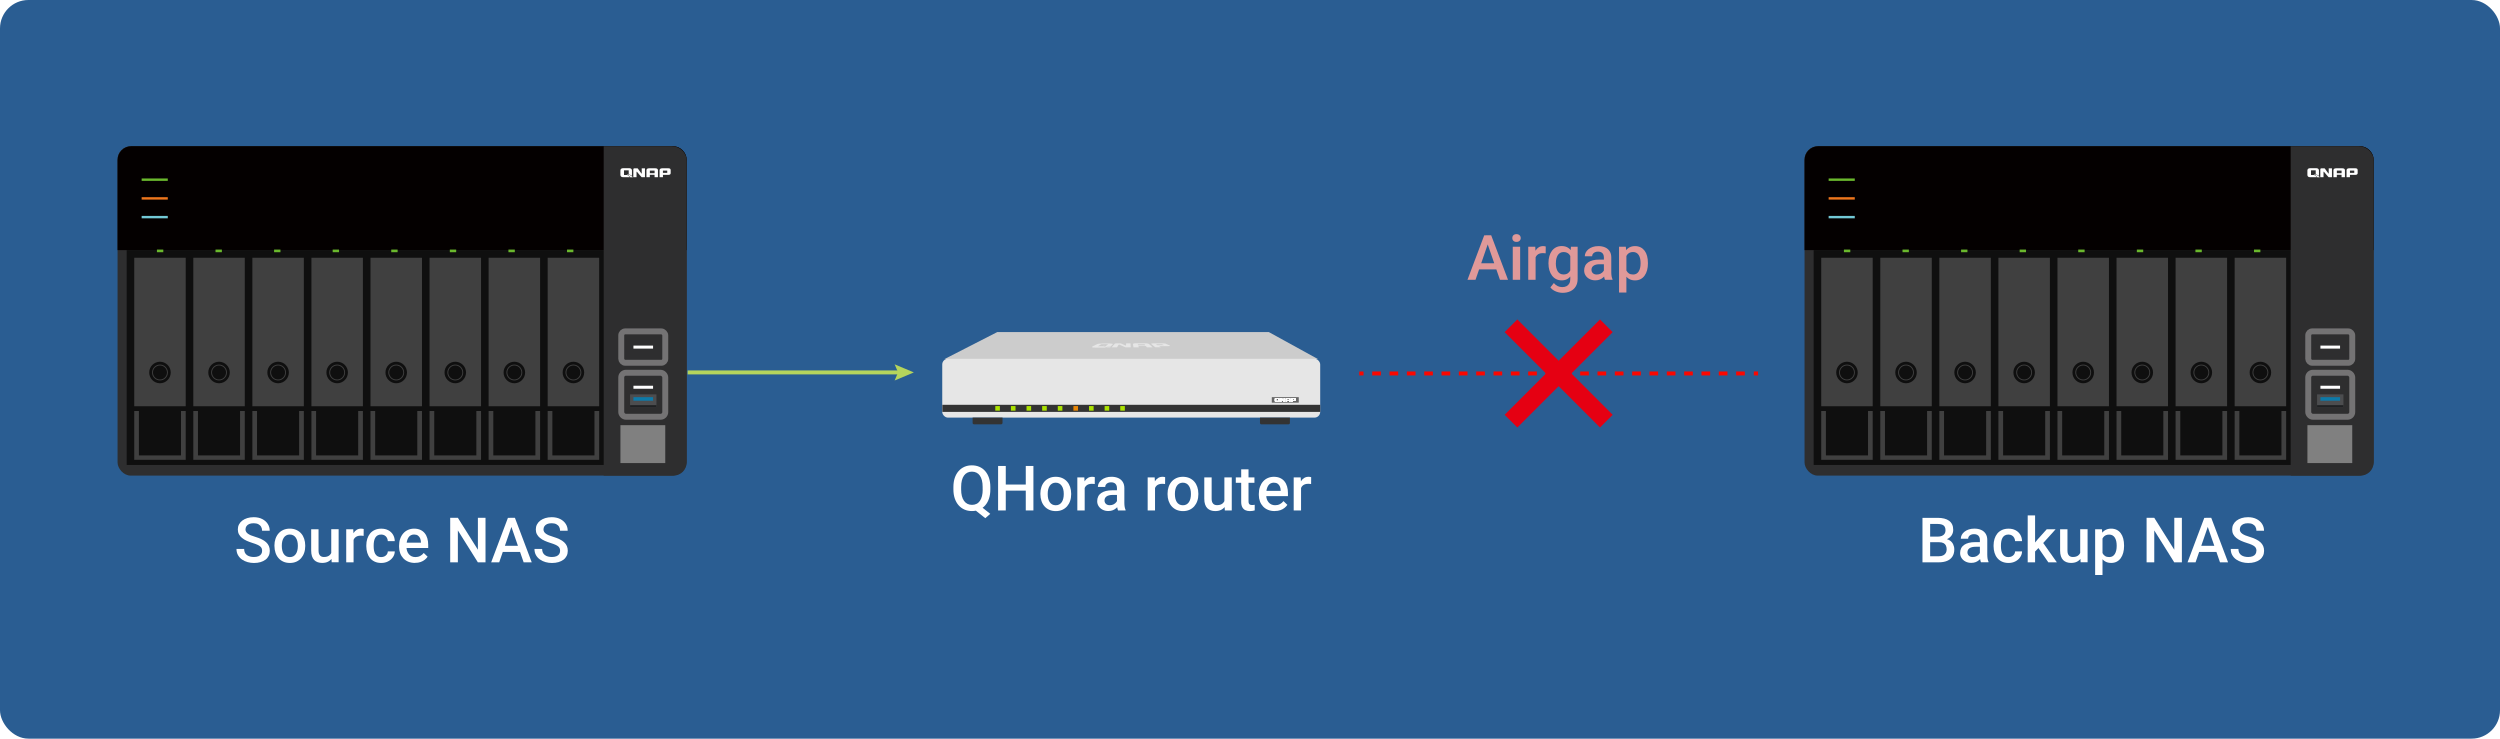 <?xml version="1.0" encoding="UTF-8"?>
<svg id="_圖層_2" data-name="圖層 2" xmlns="http://www.w3.org/2000/svg" viewBox="0 0 880 260">
  <defs>
    <style>
      .cls-1 {
        stroke: #747374;
        stroke-width: 2.09px;
      }

      .cls-1, .cls-2, .cls-3, .cls-4, .cls-5, .cls-6 {
        fill: none;
        stroke-miterlimit: 10;
      }

      .cls-2 {
        stroke-dasharray: 3.05 3.05;
      }

      .cls-2, .cls-3 {
        stroke: #fb0700;
      }

      .cls-2, .cls-3, .cls-4 {
        stroke-width: 1.4px;
      }

      .cls-7 {
        fill: #0d7aa9;
      }

      .cls-8, .cls-9 {
        fill: #fff;
      }

      .cls-9 {
        fill-rule: evenodd;
      }

      .cls-10 {
        fill: #4c4d4f;
      }

      .cls-11 {
        fill: #b5d45c;
      }

      .cls-12 {
        fill: #1f2123;
      }

      .cls-13 {
        fill: #404040;
      }

      .cls-14 {
        fill: #6ab82d;
      }

      .cls-15 {
        fill: #666;
      }

      .cls-16 {
        fill: #2e2e2f;
      }

      .cls-4 {
        stroke: #b5d45c;
      }

      .cls-17 {
        fill: #333;
      }

      .cls-18 {
        fill: #0f0f0f;
      }

      .cls-19 {
        fill: #abe200;
      }

      .cls-5 {
        stroke: #0f0f0f;
      }

      .cls-20 {
        fill: #2a5d92;
      }

      .cls-21 {
        fill: #e88606;
      }

      .cls-22 {
        fill: #ccc;
      }

      .cls-23 {
        fill: gray;
      }

      .cls-24 {
        fill: #040000;
      }

      .cls-25 {
        fill: #e50012;
      }

      .cls-6 {
        stroke: #333;
        stroke-width: 2.5px;
      }

      .cls-26 {
        fill: #e09999;
      }

      .cls-27 {
        fill: #ee761c;
      }

      .cls-28 {
        fill: #72c8d5;
      }

      .cls-29 {
        fill: #e6e6e6;
      }
    </style>
  </defs>
  <rect class="cls-20" width="880" height="260" rx="10" ry="10"/>
  <g>
    <g>
      <g>
        <rect class="cls-16" x="41.38" y="51.46" width="200.33" height="115.96" rx="4.64" ry="4.64"/>
        <path class="cls-24" d="M241.71,88.04H41.38v-31.7c0-2.69,2.19-4.88,4.88-4.88h190.57c2.69,0,4.88,2.19,4.88,4.88v31.7h0Z"/>
        <path class="cls-16" d="M212.5,51.46h23.9c2.93,0,5.31,2.29,5.31,5.11v105.74c0,2.82-2.38,5.11-5.31,5.11h-23.9V51.46Z"/>
        <path class="cls-8" d="M225.87,61.06s-.03.03-.06.03c0,0-.02,0-.04-.02-.2-.31-.98-1.38-1.23-1.72h0s0,0-.01-.01h0c-.06-.06-.15-.09-.26-.09h-.96c-.12,0-.21.04-.28.1-.06.07-.1.16-.1.28h0v2.75h1.13s0-1.45,0-1.88c0-.03.03-.07.11-.06,0,0,.03,0,.05.03.22.35,1.64,1.91,1.64,1.91h1.17v-3.13h-1.14v1.82h0ZM220.6,61.29c.38.24,1.05.72,1.27,1.13h.86c-.14-.25-.64-.87-2.12-1.13ZM235.9,59.4c-.12-.09-.31-.15-.56-.16h0-2.27c-.28,0-.51.06-.66.18-.16.12-.23.28-.24.48h0v.02h0v2.45h1.19v-.82h1.93c.52,0,.79-.21.79-.63v-1c0-.24-.06-.41-.19-.52h0ZM234.87,60.86h-1.52v-.81h1.52v.81ZM231.38,59.42c-.16-.12-.38-.18-.66-.18h-2.27c-.28,0-.51.06-.66.18-.16.12-.24.29-.24.5v2.45h1.19v-.84h1.67v.84h1.19v-2.45c0-.21-.08-.38-.23-.5h0ZM230.42,60.96h-1.67v-.91h1.67v.91ZM220.86,61.6h-1.21v-1.65h1.66v1.38c.5.16.84.36,1.08.55.04-.1.06-.2.06-.33v-1.52c0-.52-.31-.8-.92-.83h-2.12c-.69,0-1.03.28-1.03.83v1.52c0,.55.34.83,1.03.83h2.01c.1,0,.19,0,.27-.02-.18-.26-.53-.54-.84-.75h0Z"/>
        <g>
          <rect class="cls-1" x="218.68" y="116.65" width="15.49" height="11.05" rx="1.39" ry="1.39"/>
          <rect class="cls-8" x="222.97" y="121.65" width="6.91" height="1.06"/>
          <g>
            <rect class="cls-1" x="218.68" y="131.21" width="15.49" height="15.49" rx="1.64" ry="1.64"/>
            <g>
              <rect class="cls-10" x="221.79" y="138.82" width="9.28" height="4.48"/>
              <rect class="cls-12" x="221.79" y="142.61" width="9.28" height=".7"/>
              <rect class="cls-7" x="222.97" y="139.81" width="6.91" height="1.24"/>
            </g>
            <rect class="cls-8" x="222.97" y="135.78" width="6.91" height="1.06"/>
          </g>
        </g>
        <rect class="cls-18" x="44.59" y="88.04" width="167.91" height="75.63"/>
        <rect class="cls-23" x="218.39" y="149.66" width="15.78" height="13.34"/>
        <g>
          <rect class="cls-13" x="88.83" y="90.73" width="18.12" height="52.27"/>
          <rect class="cls-13" x="88.83" y="144.67" width="18.12" height="17.19"/>
          <circle class="cls-18" cx="97.89" cy="131.12" r="2.47"/>
          <circle class="cls-5" cx="97.89" cy="131.12" r="3.29"/>
          <rect class="cls-18" x="90.47" y="144.67" width="14.82" height="15.63"/>
        </g>
        <g>
          <rect class="cls-13" x="109.62" y="90.73" width="18.12" height="52.27"/>
          <rect class="cls-13" x="109.62" y="144.67" width="18.12" height="17.19"/>
          <circle class="cls-18" cx="118.68" cy="131.12" r="2.47"/>
          <circle class="cls-5" cx="118.68" cy="131.12" r="3.29"/>
          <rect class="cls-18" x="111.26" y="144.67" width="14.82" height="15.63"/>
        </g>
        <g>
          <rect class="cls-13" x="47.25" y="90.73" width="18.12" height="52.27"/>
          <rect class="cls-13" x="47.25" y="144.67" width="18.12" height="17.19"/>
          <circle class="cls-18" cx="56.31" cy="131.12" r="2.47"/>
          <circle class="cls-5" cx="56.31" cy="131.12" r="3.29"/>
          <rect class="cls-18" x="48.89" y="144.67" width="14.82" height="15.63"/>
        </g>
        <g>
          <rect class="cls-13" x="68.04" y="90.73" width="18.12" height="52.27"/>
          <rect class="cls-13" x="68.04" y="144.67" width="18.12" height="17.19"/>
          <circle class="cls-18" cx="77.1" cy="131.12" r="2.47"/>
          <circle class="cls-5" cx="77.1" cy="131.12" r="3.29"/>
          <rect class="cls-18" x="69.68" y="144.67" width="14.82" height="15.63"/>
        </g>
        <g>
          <rect class="cls-13" x="130.41" y="90.73" width="18.12" height="52.27"/>
          <rect class="cls-13" x="130.41" y="144.67" width="18.12" height="17.19"/>
          <circle class="cls-18" cx="139.47" cy="131.12" r="2.47"/>
          <circle class="cls-5" cx="139.47" cy="131.12" r="3.29"/>
          <rect class="cls-18" x="132.06" y="144.67" width="14.82" height="15.63"/>
        </g>
        <g>
          <rect class="cls-13" x="151.2" y="90.73" width="18.12" height="52.27"/>
          <rect class="cls-13" x="151.2" y="144.67" width="18.12" height="17.19"/>
          <circle class="cls-18" cx="160.26" cy="131.12" r="2.47"/>
          <circle class="cls-5" cx="160.26" cy="131.12" r="3.29"/>
          <rect class="cls-18" x="152.85" y="144.67" width="14.82" height="15.63"/>
        </g>
        <g>
          <rect class="cls-13" x="171.99" y="90.73" width="18.12" height="52.27"/>
          <rect class="cls-13" x="171.99" y="144.67" width="18.12" height="17.19"/>
          <circle class="cls-18" cx="181.05" cy="131.12" r="2.47"/>
          <circle class="cls-5" cx="181.05" cy="131.12" r="3.29"/>
          <rect class="cls-18" x="173.64" y="144.67" width="14.82" height="15.63"/>
        </g>
        <g>
          <rect class="cls-13" x="192.78" y="90.73" width="18.12" height="52.27"/>
          <rect class="cls-13" x="192.78" y="144.67" width="18.12" height="17.19"/>
          <circle class="cls-18" cx="201.84" cy="131.12" r="2.47"/>
          <circle class="cls-5" cx="201.84" cy="131.12" r="3.29"/>
          <rect class="cls-18" x="194.43" y="144.67" width="14.82" height="15.63"/>
        </g>
      </g>
      <g>
        <rect class="cls-14" x="96.48" y="87.85" width="2.24" height=".93"/>
        <rect class="cls-14" x="75.86" y="87.85" width="2.24" height=".93"/>
        <rect class="cls-14" x="55.24" y="87.85" width="2.24" height=".93"/>
        <rect class="cls-14" x="117.1" y="87.85" width="2.24" height=".93"/>
        <rect class="cls-14" x="137.72" y="87.85" width="2.24" height=".93"/>
        <rect class="cls-14" x="158.34" y="87.85" width="2.24" height=".93"/>
        <rect class="cls-14" x="178.97" y="87.85" width="2.24" height=".93"/>
        <rect class="cls-14" x="199.59" y="87.85" width="2.24" height=".93"/>
      </g>
      <g>
        <rect class="cls-28" x="49.86" y="76" width="9.2" height=".85"/>
        <rect class="cls-27" x="49.86" y="69.41" width="9.2" height=".85"/>
        <rect class="cls-14" x="49.86" y="62.82" width="9.2" height=".85"/>
      </g>
    </g>
    <g id="Networking-0128-flat-QHora-301W">
      <g>
        <polygon class="cls-22" points="463.94 126.41 332.43 126.41 351.03 116.89 446.63 116.89 463.94 126.41"/>
        <rect class="cls-29" x="331.67" y="126.29" width="133.04" height="20.71" rx="2" ry="2"/>
        <g>
          <path class="cls-29" d="M405.72,122.26h-1.99l-.38-.45h-2.66l.19.45h-1.9l-.19-1.15c0-.08.09-.12.28-.21.19-.04.47-.08.85-.08h3.04c.38,0,.66.04.95.08.29.04.47.12.57.21l1.23,1.15ZM403.16,121.56l-.29-.37h-2.37l.19.37h2.47Z"/>
          <path class="cls-29" d="M410,120.9c-.29-.04-.57-.04-.85-.04h-3.04c-.38,0-.66.04-.76.08-.19.04-.19.12-.1.16l1.42,1.15h1.99l-.66-.41h3.04c.85,0,1.04-.08.57-.29l-.95-.41c-.19-.12-.38-.21-.66-.25M409.71,121.52h-2.28l-.57-.33h2.18l.66.33Z"/>
          <path class="cls-29" d="M396.71,120.86h-.29l-.09.74h-.19c-.29-.12-1.23-.58-1.52-.7-.09-.04-.19-.04-.29-.04h-1.33c-.19,0-.29,0-.38.04-.09.04-.19.04-.19.08l-1.14,1.27h1.9s.47-.74.57-.9c0,0,.1-.04.19-.04h.09c.19.16,2.18.95,2.18.95h1.8l-.09-1.4h-1.23Z"/>
          <path class="cls-29" d="M388.45,121.89s0-.04,0,0h-1.99l1.23-.74h2.37l-.76.62c.66.08,1.14.16,1.42.29.1-.04.19-.12.29-.16l.66-.66c.19-.21-.1-.29-.95-.33h-2.75c-.95,0-1.61.08-1.99.33l-1.33.66c-.57.29-.29.45.85.45h3.8c-.19-.21-.47-.37-.85-.45"/>
          <path class="cls-29" d="M388.17,121.68c.38.12,1.23.37,1.33.58h1.42c-.19-.12-.57-.45-2.75-.58"/>
        </g>
        <line class="cls-6" x1="331.71" y1="143.74" x2="464.71" y2="143.74"/>
        <rect class="cls-15" x="447.67" y="139.79" width="9.5" height="1.96" rx=".1" ry=".1"/>
        <rect class="cls-19" x="350.34" y="142.93" width="1.62" height="1.62"/>
        <rect class="cls-19" x="355.84" y="142.93" width="1.62" height="1.62"/>
        <rect class="cls-19" x="361.34" y="142.93" width="1.62" height="1.62"/>
        <rect class="cls-19" x="366.84" y="142.93" width="1.62" height="1.62"/>
        <rect class="cls-19" x="372.34" y="142.93" width="1.62" height="1.62"/>
        <rect class="cls-21" x="377.84" y="142.93" width="1.62" height="1.62"/>
        <rect class="cls-19" x="383.34" y="142.93" width="1.62" height="1.62"/>
        <rect class="cls-19" x="388.83" y="142.93" width="1.62" height="1.62"/>
        <rect class="cls-19" x="394.33" y="142.93" width="1.62" height="1.62"/>
        <path class="cls-17" d="M342.36,146.99h10.53v1.87c0,.28-.23.5-.5.5h-9.53c-.28,0-.5-.23-.5-.5v-1.87h0Z"/>
        <path class="cls-17" d="M443.52,146.99h10.53v1.88c0,.28-.22.5-.5.5h-9.54c-.28,0-.5-.22-.5-.5v-1.88h0Z"/>
        <g>
          <path class="cls-9" d="M454.25,141.43h-.5v-.35h-.7v.35h-.5v-1.03c0-.09.03-.16.1-.21.06-.05.16-.08.28-.08h.95c.12,0,.21.03.28.08.06.05.1.12.1.21v1.03h0ZM453.75,140.84h0v-.38h-.7v.38h.7Z"/>
          <path class="cls-9" d="M454.25,141.43h-.5v-.35h-.7v.35h-.5v-1.03c0-.09.03-.16.1-.21.06-.05.16-.08.28-.08h.95c.12,0,.21.03.28.08.06.05.1.12.1.21v1.03h0ZM453.75,140.84h0v-.38h-.7v.38h.7Z"/>
          <path class="cls-9" d="M454.25,141.43h-.5v-.35h-.7v.35h-.5v-1.03c0-.09.03-.16.1-.21.06-.05.16-.08.28-.08h.95c.12,0,.21.03.28.08.06.05.1.12.1.21v1.03h0ZM453.75,140.84h0v-.38h-.7v.38h.7Z"/>
          <path class="cls-9" d="M454.25,141.43h-.5v-.35h-.7v.35h-.5v-1.03c0-.09.03-.16.1-.21.06-.05.16-.08.28-.08h.95c.12,0,.21.03.28.08.06.05.1.12.1.21v1.03h0ZM453.75,140.84h0v-.38h-.7v.38h.7Z"/>
          <path class="cls-9" d="M454.25,141.43h-.5v-.35h-.7v.35h-.5v-1.03c0-.09.03-.16.1-.21.06-.05.16-.08.28-.08h.95c.12,0,.21.03.28.08.06.05.1.12.1.21v1.03h0ZM453.75,140.84h0v-.38h-.7v.38h.7Z"/>
          <path class="cls-9" d="M456.05,140.19c-.05-.04-.13-.06-.23-.07h0s-.02,0-.02,0c0,0,0,0-.01,0h-.89s-.03,0-.03,0c-.12,0-.21.03-.28.08-.06.05-.1.12-.1.2h0s0,0,0,0h0v1.03h.5v-.34h.81c.22,0,.33-.09.33-.27v-.42c0-.1-.03-.17-.08-.22h0ZM455.62,140.8h-.64v-.34h.64v.34Z"/>
          <path class="cls-9" d="M456.05,140.19c-.05-.04-.13-.06-.23-.07h0s-.02,0-.02,0c0,0,0,0-.01,0h-.89s-.03,0-.03,0c-.12,0-.21.03-.28.08-.06.05-.1.12-.1.2h0s0,0,0,0h0v1.03h.5v-.34h.81c.22,0,.33-.09.33-.27v-.42c0-.1-.03-.17-.08-.22h0ZM455.62,140.8h-.64v-.34h.64v.34Z"/>
          <path class="cls-9" d="M456.05,140.19c-.05-.04-.13-.06-.23-.07h0s-.02,0-.02,0c0,0,0,0-.01,0h-.89s-.03,0-.03,0c-.12,0-.21.03-.28.08-.06.05-.1.12-.1.2h0s0,0,0,0h0v1.03h.5v-.34h.81c.22,0,.33-.09.33-.27v-.42c0-.1-.03-.17-.08-.22h0ZM455.62,140.8h-.64v-.34h.64v.34Z"/>
          <path class="cls-9" d="M456.05,140.19c-.05-.04-.13-.06-.23-.07h0s-.02,0-.02,0c0,0,0,0-.01,0h-.89s-.03,0-.03,0c-.12,0-.21.03-.28.08-.06.05-.1.12-.1.2h0s0,0,0,0h0v1.03h.5v-.34h.81c.22,0,.33-.09.33-.27v-.42c0-.1-.03-.17-.08-.22h0ZM455.62,140.8h-.64v-.34h.64v.34Z"/>
          <path class="cls-9" d="M456.05,140.19c-.05-.04-.13-.06-.23-.07h0s-.02,0-.02,0c0,0,0,0-.01,0h-.89s-.03,0-.03,0c-.12,0-.21.03-.28.08-.06.05-.1.12-.1.2h0s0,0,0,0h0v1.03h.5v-.34h.81c.22,0,.33-.09.33-.27v-.42c0-.1-.03-.17-.08-.22h0ZM455.62,140.8h-.64v-.34h.64v.34Z"/>
          <path class="cls-9" d="M451.92,140.12h-.07v.73s-.01.01-.03.01c0,0,0,0-.02,0-.08-.13-.41-.54-.51-.69,0,0,0,0,0,0h0s0,0,0,0c0,0,0,0,0,0-.03-.02-.06-.04-.11-.04h-.4c-.05,0-.09.01-.12.04-.03.03-.04.07-.04.12h0v1.15h.47s0-.61,0-.79c0-.01.01-.03.05-.02,0,0,.01,0,.02.01.09.15.69.8.69.8h.49v-1.31h-.41Z"/>
          <path class="cls-9" d="M451.92,140.12h-.07v.73s-.01.01-.03.01c0,0,0,0-.02,0-.08-.13-.41-.54-.51-.69,0,0,0,0,0,0h0s0,0,0,0c0,0,0,0,0,0-.03-.02-.06-.04-.11-.04h-.4c-.05,0-.09.01-.12.04-.03.03-.04.07-.04.12h0v1.15h.47s0-.61,0-.79c0-.01.01-.03.05-.02,0,0,.01,0,.02.01.09.15.69.8.69.8h.49v-1.31h-.41Z"/>
          <path class="cls-9" d="M451.92,140.12h-.07v.73s-.01.01-.03.01c0,0,0,0-.02,0-.08-.13-.41-.54-.51-.69,0,0,0,0,0,0h0s0,0,0,0c0,0,0,0,0,0-.03-.02-.06-.04-.11-.04h-.4c-.05,0-.09.01-.12.04-.03.03-.04.07-.04.12h0v1.15h.47s0-.61,0-.79c0-.01.01-.03.05-.02,0,0,.01,0,.02.01.09.15.69.8.69.8h.49v-1.31h-.41Z"/>
          <path class="cls-9" d="M451.92,140.12h-.07v.73s-.01.01-.03.01c0,0,0,0-.02,0-.08-.13-.41-.54-.51-.69,0,0,0,0,0,0h0s0,0,0,0c0,0,0,0,0,0-.03-.02-.06-.04-.11-.04h-.4c-.05,0-.09.01-.12.04-.03.03-.04.07-.04.12h0v1.15h.47s0-.61,0-.79c0-.01.01-.03.05-.02,0,0,.01,0,.02.01.09.15.69.8.69.8h.49v-1.31h-.41Z"/>
          <path class="cls-9" d="M451.92,140.12h-.07v.73s-.01.01-.03.01c0,0,0,0-.02,0-.08-.13-.41-.54-.51-.69,0,0,0,0,0,0h0s0,0,0,0c0,0,0,0,0,0-.03-.02-.06-.04-.11-.04h-.4c-.05,0-.09.01-.12.04-.03.03-.04.07-.04.12h0v1.15h.47s0-.61,0-.79c0-.01.01-.03.05-.02,0,0,.01,0,.02.01.09.15.69.8.69.8h.49v-1.31h-.41Z"/>
          <path class="cls-9" d="M449.78,141.13s-.01-.01-.02-.02h-.52v-.69h.7v.59c.21.07.35.15.45.23.02-.04.03-.09.03-.15v-.64c0-.22-.13-.34-.39-.35h0s-.04,0-.04,0c0,0,0,0,0,0h0s-.84,0-.84,0c-.29,0-.43.12-.43.35v.64c0,.23.14.35.43.35h.84s.09,0,.12,0c-.07-.1-.2-.21-.32-.3Z"/>
          <path class="cls-9" d="M449.78,141.13s-.01-.01-.02-.02h-.52v-.69h.7v.59c.21.07.35.15.45.23.02-.04.03-.09.03-.15v-.64c0-.22-.13-.34-.39-.35h0s-.04,0-.04,0c0,0,0,0,0,0h0s-.84,0-.84,0c-.29,0-.43.12-.43.35v.64c0,.23.14.35.43.35h.84s.09,0,.12,0c-.07-.1-.2-.21-.32-.3Z"/>
          <path class="cls-9" d="M449.78,141.13s-.01-.01-.02-.02h-.52v-.69h.7v.59c.21.07.35.15.45.23.02-.04.03-.09.03-.15v-.64c0-.22-.13-.34-.39-.35h0s-.04,0-.04,0c0,0,0,0,0,0h0s-.84,0-.84,0c-.29,0-.43.12-.43.35v.64c0,.23.14.35.43.35h.84s.09,0,.12,0c-.07-.1-.2-.21-.32-.3Z"/>
          <path class="cls-9" d="M449.78,141.13s-.01-.01-.02-.02h-.52v-.69h.7v.59c.21.07.35.15.45.23.02-.04.03-.09.03-.15v-.64c0-.22-.13-.34-.39-.35h0s-.04,0-.04,0c0,0,0,0,0,0h0s-.84,0-.84,0c-.29,0-.43.12-.43.35v.64c0,.23.14.35.43.35h.84s.09,0,.12,0c-.07-.1-.2-.21-.32-.3Z"/>
          <path class="cls-9" d="M449.78,141.13s-.01-.01-.02-.02h-.52v-.69h.7v.59c.21.07.35.15.45.23.02-.04.03-.09.03-.15v-.64c0-.22-.13-.34-.39-.35h0s-.04,0-.04,0c0,0,0,0,0,0h0s-.84,0-.84,0c-.29,0-.43.12-.43.35v.64c0,.23.14.35.43.35h.84s.09,0,.12,0c-.07-.1-.2-.21-.32-.3Z"/>
          <path class="cls-9" d="M449.62,140.97c.16.1.44.3.54.48h.36c-.06-.11-.27-.37-.89-.48Z"/>
          <path class="cls-9" d="M449.62,140.97c.16.1.44.3.54.48h.36c-.06-.11-.27-.37-.89-.48Z"/>
          <path class="cls-9" d="M449.62,140.97c.16.1.44.3.54.48h.36c-.06-.11-.27-.37-.89-.48Z"/>
          <path class="cls-9" d="M449.62,140.97c.16.1.44.3.54.48h.36c-.06-.11-.27-.37-.89-.48Z"/>
          <path class="cls-9" d="M449.62,140.97c.16.1.44.3.54.48h.36c-.06-.11-.27-.37-.89-.48Z"/>
        </g>
      </g>
    </g>
    <g>
      <line class="cls-3" x1="478.46" y1="131.46" x2="479.96" y2="131.46"/>
      <line class="cls-2" x1="483.02" y1="131.46" x2="615.82" y2="131.46"/>
      <line class="cls-3" x1="617.34" y1="131.46" x2="618.84" y2="131.46"/>
    </g>
    <polygon class="cls-25" points="567.67 116.91 563.2 112.44 548.65 126.98 534.11 112.44 529.63 116.91 544.18 131.46 529.63 146.01 534.11 150.48 548.65 135.94 563.2 150.48 567.67 146.01 553.13 131.46 567.67 116.91"/>
    <g>
      <line class="cls-4" x1="242.05" y1="131.09" x2="317.08" y2="131.09"/>
      <polygon class="cls-11" points="314.91 133.94 316.12 131.09 314.91 128.24 321.67 131.09 314.91 133.94"/>
    </g>
    <g>
      <path class="cls-8" d="M348.6,171.42v.86c0,1.18-.15,2.24-.46,3.18-.31.94-.75,1.74-1.32,2.4-.57.66-1.26,1.16-2.05,1.51s-1.68.52-2.65.52-1.84-.17-2.63-.52c-.79-.35-1.48-.85-2.06-1.51-.58-.66-1.03-1.46-1.35-2.4-.32-.94-.48-2-.48-3.18v-.86c0-1.18.16-2.24.47-3.18.32-.94.76-1.74,1.34-2.4.58-.66,1.26-1.17,2.05-1.52.79-.35,1.67-.52,2.63-.52s1.85.17,2.65.52,1.49.85,2.06,1.52c.57.66,1.02,1.46,1.33,2.4.31.94.47,2,.47,3.18ZM345.89,172.29v-.88c0-.88-.08-1.65-.25-2.32-.17-.67-.42-1.23-.74-1.69-.33-.46-.72-.8-1.19-1.03s-1.01-.35-1.61-.35-1.12.12-1.58.35c-.47.23-.86.58-1.19,1.03-.33.46-.58,1.02-.75,1.69-.17.67-.26,1.44-.26,2.32v.88c0,.88.09,1.65.26,2.32.17.67.43,1.24.76,1.71.33.46.74.81,1.21,1.04s1,.35,1.59.35,1.14-.12,1.6-.35c.47-.23.86-.58,1.18-1.04.32-.46.57-1.03.74-1.71.17-.67.25-1.45.25-2.32ZM344.45,177.6l4.12,3.27-1.75,1.54-4.04-3.24,1.68-1.57Z"/>
      <path class="cls-8" d="M354.03,164.02v15.66h-2.7v-15.66h2.7ZM361.68,170.56v2.14h-8.32v-2.14h8.32ZM363.76,164.02v15.66h-2.69v-15.66h2.69Z"/>
      <path class="cls-8" d="M366.21,174v-.25c0-.84.12-1.62.37-2.34.24-.72.6-1.35,1.06-1.88.46-.53,1.03-.95,1.7-1.25.67-.3,1.43-.45,2.28-.45s1.62.15,2.29.45c.67.3,1.24.71,1.71,1.25.47.53.82,1.16,1.06,1.88s.37,1.5.37,2.34v.25c0,.84-.12,1.62-.37,2.33-.24.72-.6,1.34-1.06,1.88-.47.53-1.03.95-1.7,1.25s-1.42.45-2.27.45-1.62-.15-2.29-.45c-.67-.3-1.24-.71-1.71-1.25-.47-.53-.82-1.16-1.06-1.88-.24-.72-.37-1.5-.37-2.33ZM368.8,173.75v.25c0,.52.05,1.02.16,1.49.11.47.28.88.51,1.23.23.35.52.63.88.83.36.2.79.3,1.28.3s.9-.1,1.25-.3c.35-.2.65-.48.88-.83.23-.35.4-.76.51-1.23.11-.47.17-.96.17-1.49v-.25c0-.52-.06-1.01-.17-1.47s-.28-.87-.52-1.23c-.23-.36-.53-.64-.88-.84-.36-.2-.78-.31-1.26-.31s-.91.1-1.26.31c-.36.2-.65.49-.88.84-.23.36-.4.77-.51,1.23s-.16.95-.16,1.47Z"/>
      <path class="cls-8" d="M381.81,170.26v9.42h-2.59v-11.64h2.47l.12,2.22ZM385.37,167.97l-.02,2.41c-.16-.03-.33-.05-.51-.06-.18-.01-.36-.02-.54-.02-.44,0-.84.06-1.17.19-.34.13-.62.31-.84.54-.23.23-.4.51-.52.84s-.19.7-.21,1.11l-.59.04c0-.73.07-1.41.21-2.03s.36-1.17.65-1.65c.29-.47.66-.84,1.1-1.11.44-.26.95-.4,1.53-.4.16,0,.33.01.51.04.18.03.32.06.41.1Z"/>
      <path class="cls-8" d="M393.55,172.61l.02,1.6h-1.86c-.48,0-.9.04-1.27.13-.37.09-.67.22-.92.39-.24.17-.43.38-.55.62-.12.24-.18.52-.18.83s.07.59.22.84c.14.25.35.45.63.6s.61.21,1.01.21c.53,0,1-.11,1.39-.33.4-.22.71-.49.94-.81s.35-.62.37-.91l.84,1.15c-.09.29-.23.61-.44.95-.21.34-.48.66-.81.96-.33.3-.73.55-1.19.75-.46.19-1,.29-1.6.29-.76,0-1.44-.15-2.03-.46s-1.06-.72-1.4-1.24c-.34-.52-.51-1.11-.51-1.77,0-.62.12-1.16.35-1.64s.58-.88,1.03-1.2c.46-.32,1.01-.57,1.67-.74s1.41-.25,2.26-.25h2.03ZM393.17,177.35v-5.55c0-.42-.08-.77-.23-1.08-.15-.3-.38-.53-.68-.7s-.69-.25-1.15-.25c-.42,0-.79.07-1.1.21s-.55.34-.72.58-.26.52-.26.83h-2.58c0-.46.11-.9.33-1.33s.54-.81.97-1.15c.42-.34.93-.6,1.52-.8s1.25-.29,1.98-.29c.88,0,1.65.15,2.33.44.68.29,1.21.74,1.6,1.33.39.59.59,1.33.59,2.22v5.17c0,.53.04,1.01.11,1.43.08.42.18.78.33,1.09v.17h-2.66c-.12-.28-.22-.64-.29-1.07-.07-.43-.1-.86-.1-1.26Z"/>
      <path class="cls-8" d="M406.57,170.26v9.42h-2.59v-11.64h2.47l.12,2.22ZM410.13,167.97l-.02,2.41c-.16-.03-.33-.05-.51-.06-.18-.01-.36-.02-.54-.02-.45,0-.84.06-1.17.19-.34.13-.62.31-.84.54-.23.23-.4.51-.52.84s-.19.7-.21,1.11l-.59.04c0-.73.07-1.41.21-2.03s.36-1.17.65-1.65c.29-.47.66-.84,1.1-1.11.44-.26.95-.4,1.53-.4.16,0,.33.01.51.04.18.03.32.06.42.1Z"/>
      <path class="cls-8" d="M410.98,174v-.25c0-.84.12-1.62.37-2.34.24-.72.6-1.35,1.06-1.88s1.03-.95,1.7-1.25c.67-.3,1.43-.45,2.28-.45s1.62.15,2.29.45c.67.3,1.24.71,1.71,1.25.47.53.82,1.16,1.06,1.88.24.72.37,1.5.37,2.34v.25c0,.84-.12,1.62-.37,2.33-.24.72-.6,1.34-1.06,1.88-.47.53-1.03.95-1.7,1.25s-1.42.45-2.27.45-1.62-.15-2.29-.45c-.67-.3-1.24-.71-1.71-1.25-.47-.53-.82-1.16-1.07-1.88-.24-.72-.37-1.5-.37-2.33ZM413.57,173.75v.25c0,.52.05,1.02.16,1.49.11.47.28.88.5,1.23.23.35.52.63.88.83.36.2.79.3,1.28.3s.9-.1,1.25-.3c.36-.2.65-.48.88-.83.23-.35.4-.76.51-1.23.11-.47.17-.96.17-1.49v-.25c0-.52-.06-1.01-.17-1.47s-.28-.87-.52-1.23c-.23-.36-.53-.64-.88-.84-.35-.2-.78-.31-1.26-.31s-.91.1-1.26.31c-.35.2-.65.49-.88.84-.23.36-.4.77-.5,1.23-.11.46-.16.95-.16,1.47Z"/>
      <path class="cls-8" d="M431.34,174.52l.87-.02c0,.78-.09,1.5-.26,2.16-.17.66-.44,1.23-.8,1.71-.36.48-.82.86-1.38,1.13-.56.27-1.23.4-2.01.4-.57,0-1.09-.08-1.56-.25-.47-.17-.88-.42-1.22-.76-.34-.34-.6-.79-.79-1.34-.19-.55-.28-1.21-.28-1.98v-7.52h2.59v7.54c0,.42.05.78.15,1.06s.24.51.41.68c.17.17.37.29.6.37s.47.11.73.11c.74,0,1.32-.15,1.75-.44.43-.29.73-.68.92-1.18.18-.5.27-1.05.27-1.67ZM430.98,176.94v-8.9h2.6v11.64h-2.45l-.15-2.74Z"/>
      <path class="cls-8" d="M441.56,168.05v1.89h-6.56v-1.89h6.56ZM436.89,165.2h2.59v11.27c0,.36.05.63.16.82.1.19.25.32.44.38s.41.1.66.1c.18,0,.35-.01.52-.03s.3-.04.4-.06v1.98c-.2.06-.45.12-.74.17-.28.05-.61.08-.97.08-.6,0-1.12-.11-1.58-.32-.46-.21-.82-.56-1.08-1.04-.26-.48-.39-1.12-.39-1.92v-11.44Z"/>
      <path class="cls-8" d="M448.7,179.9c-.86,0-1.64-.14-2.33-.42s-1.28-.68-1.76-1.19c-.48-.51-.86-1.11-1.11-1.8s-.39-1.43-.39-2.23v-.43c0-.91.13-1.74.4-2.47.27-.74.63-1.37,1.11-1.9.47-.53,1.03-.93,1.68-1.21.65-.28,1.34-.42,2.1-.42.83,0,1.56.14,2.18.42.62.28,1.14.67,1.55,1.18.41.5.72,1.11.92,1.8.21.7.31,1.46.31,2.3v1.11h-8.99v-1.86h6.43v-.2c-.01-.47-.11-.9-.27-1.31-.17-.41-.42-.74-.77-.99-.34-.25-.8-.38-1.38-.38-.43,0-.81.09-1.15.27-.33.18-.61.45-.83.79-.22.34-.39.76-.51,1.24s-.18,1.03-.18,1.63v.43c0,.51.07.98.21,1.41.14.43.35.81.62,1.14.27.32.6.58.99.76.39.18.83.27,1.32.27.62,0,1.18-.12,1.67-.38.49-.25.91-.61,1.27-1.07l1.37,1.32c-.25.37-.58.72-.98,1.05-.4.33-.89.6-1.47.81-.58.21-1.25.31-2.01.31Z"/>
      <path class="cls-8" d="M457.97,170.26v9.42h-2.59v-11.64h2.47l.12,2.22ZM461.53,167.97l-.02,2.41c-.16-.03-.33-.05-.51-.06-.18-.01-.36-.02-.54-.02-.45,0-.84.06-1.17.19-.34.13-.62.31-.84.54-.23.23-.4.51-.52.84s-.19.7-.21,1.11l-.59.04c0-.73.07-1.41.21-2.03s.36-1.17.65-1.65c.29-.47.66-.84,1.1-1.11.44-.26.95-.4,1.53-.4.16,0,.33.01.51.04.18.03.32.06.42.1Z"/>
    </g>
    <g>
      <path class="cls-26" d="M524.06,84.91l-4.68,13.58h-2.83l5.9-15.66h1.81l-.19,2.09ZM527.75,92.68v2.14h-8.52v-2.14h8.52ZM527.98,98.49l-4.69-13.58-.21-2.09h1.82l5.92,15.66h-2.84Z"/>
      <path class="cls-26" d="M532.32,83.79c0-.39.13-.72.39-.98s.63-.39,1.09-.39.82.13,1.09.39.4.59.4.98-.13.71-.4.97c-.27.26-.63.39-1.09.39s-.83-.13-1.09-.39c-.26-.26-.39-.58-.39-.97ZM535.09,86.84v11.64h-2.6v-11.64h2.6Z"/>
      <path class="cls-26" d="M540.53,89.06v9.42h-2.59v-11.64h2.47l.12,2.22ZM544.1,86.77l-.02,2.41c-.16-.03-.33-.05-.51-.06-.18-.01-.36-.02-.54-.02-.45,0-.84.06-1.17.19s-.62.3-.84.54c-.23.23-.4.51-.52.84s-.19.7-.21,1.11l-.59.04c0-.73.07-1.41.21-2.03s.36-1.17.65-1.65c.29-.47.66-.84,1.1-1.11.44-.27.95-.4,1.53-.4.16,0,.33.01.51.04.18.03.32.06.42.1Z"/>
      <path class="cls-26" d="M545.06,92.79v-.23c0-.88.11-1.69.32-2.42.21-.73.52-1.36.92-1.88.4-.53.89-.93,1.46-1.22.57-.28,1.22-.43,1.95-.43s1.4.14,1.93.41.98.66,1.34,1.17c.36.51.64,1.11.84,1.81.21.7.36,1.48.46,2.33v.72c-.09.83-.25,1.59-.47,2.28-.22.69-.52,1.28-.88,1.79-.37.5-.82.89-1.35,1.16s-1.16.41-1.89.41-1.35-.15-1.92-.44-1.06-.71-1.46-1.24c-.41-.53-.72-1.16-.93-1.88-.21-.72-.32-1.5-.32-2.35ZM552.97,86.84h2.36v11.32c0,1.05-.22,1.94-.67,2.67-.44.73-1.06,1.29-1.86,1.67-.8.38-1.72.58-2.76.58-.44,0-.94-.06-1.48-.19-.54-.13-1.06-.34-1.57-.62-.51-.28-.93-.65-1.26-1.11l1.22-1.53c.42.49.88.86,1.38,1.09s1.03.34,1.58.34c.59,0,1.1-.11,1.52-.33.42-.22.74-.54.97-.96.23-.42.34-.94.34-1.55v-8.74l.24-2.64ZM547.66,92.57v.23c0,.53.05,1.03.16,1.48s.27.86.48,1.21c.22.35.5.62.84.82s.74.3,1.21.3c.61,0,1.11-.13,1.5-.39.39-.26.69-.61.9-1.05.21-.44.36-.93.45-1.48v-1.95c-.04-.42-.13-.82-.26-1.18-.13-.37-.31-.69-.53-.96-.22-.28-.5-.49-.84-.65-.34-.15-.74-.23-1.19-.23s-.87.1-1.22.3c-.34.2-.63.48-.84.83-.22.35-.38.76-.49,1.23-.11.47-.16.96-.16,1.5Z"/>
      <path class="cls-26" d="M564.95,91.41l.02,1.6h-1.86c-.48,0-.9.04-1.27.13-.37.09-.67.22-.91.39-.24.17-.43.38-.55.62-.12.24-.18.52-.18.83s.07.59.22.84.35.45.63.6.61.21,1.01.21c.53,0,1-.11,1.39-.33.4-.22.71-.49.94-.81s.35-.62.37-.91l.84,1.15c-.09.29-.23.61-.44.95-.21.34-.48.66-.81.96-.33.31-.73.55-1.19.75-.46.19-1,.29-1.6.29-.76,0-1.44-.15-2.03-.46-.59-.3-1.06-.72-1.4-1.24-.34-.52-.51-1.11-.51-1.77,0-.62.12-1.16.35-1.64.23-.48.58-.88,1.03-1.2s1.01-.57,1.67-.74,1.41-.25,2.26-.25h2.03ZM564.57,96.15v-5.55c0-.42-.08-.77-.23-1.08s-.38-.53-.68-.7-.69-.25-1.15-.25c-.42,0-.79.07-1.1.22s-.55.34-.72.58-.26.52-.26.83h-2.58c0-.46.11-.9.33-1.33.22-.43.54-.81.97-1.15.42-.34.93-.6,1.52-.8.59-.19,1.25-.29,1.98-.29.88,0,1.65.15,2.33.44s1.21.74,1.6,1.33c.39.59.59,1.33.59,2.22v5.17c0,.53.04,1.01.11,1.43s.18.78.33,1.09v.17h-2.66c-.12-.28-.22-.64-.29-1.07s-.1-.86-.1-1.26Z"/>
      <path class="cls-26" d="M572.49,89.08v13.88h-2.59v-16.12h2.39l.2,2.24ZM580.07,92.56v.23c0,.85-.1,1.63-.3,2.35-.2.72-.49,1.35-.87,1.88-.38.53-.85.95-1.41,1.24s-1.21.44-1.94.44-1.36-.13-1.9-.4c-.54-.27-1-.65-1.37-1.15-.37-.5-.67-1.08-.9-1.75-.23-.67-.39-1.41-.48-2.21v-.87c.09-.85.25-1.63.48-2.32s.53-1.29.9-1.8c.37-.5.83-.89,1.37-1.16s1.17-.41,1.88-.41,1.38.14,1.95.43,1.04.69,1.43,1.2c.39.52.68,1.14.87,1.87.19.73.29,1.54.29,2.43ZM577.48,92.78v-.23c0-.54-.05-1.04-.15-1.5-.1-.46-.26-.87-.47-1.22-.22-.35-.49-.63-.82-.82-.33-.2-.73-.3-1.2-.3s-.85.08-1.18.23-.61.37-.83.64c-.22.27-.39.59-.52.95-.12.36-.21.76-.26,1.18v2.09c.09.52.23.99.44,1.42s.5.77.89,1.03c.38.25.88.38,1.48.38.47,0,.86-.1,1.19-.3.33-.2.6-.48.81-.83.21-.35.37-.77.47-1.23.1-.47.15-.96.15-1.48Z"/>
    </g>
    <g>
      <path class="cls-8" d="M92.26,193.9c0-.32-.05-.61-.14-.86-.1-.25-.27-.48-.51-.69-.24-.21-.59-.41-1.03-.61-.44-.2-1-.4-1.68-.61-.75-.23-1.43-.49-2.06-.77-.63-.28-1.17-.61-1.64-.99-.47-.38-.83-.81-1.09-1.3-.26-.49-.39-1.06-.39-1.71s.13-1.22.4-1.74c.27-.52.65-.98,1.15-1.36.5-.38,1.09-.68,1.77-.89.68-.21,1.43-.32,2.26-.32,1.16,0,2.16.22,3.01.65.84.43,1.49,1.01,1.95,1.73s.68,1.52.68,2.4h-2.68c0-.52-.11-.97-.33-1.37-.22-.4-.55-.71-.99-.94s-1-.34-1.67-.34c-.64,0-1.17.1-1.59.29-.42.19-.74.46-.95.79-.21.33-.31.7-.31,1.12,0,.29.07.56.21.8.14.24.34.46.62.67.28.2.63.4,1.05.58.42.18.92.35,1.5.52.87.26,1.62.54,2.27.86.65.31,1.18.67,1.61,1.06.43.39.75.84.97,1.34.21.5.32,1.06.32,1.69s-.13,1.25-.4,1.78-.64.98-1.13,1.34-1.08.65-1.76.85-1.45.3-2.29.3c-.75,0-1.49-.1-2.22-.3-.73-.2-1.39-.51-1.98-.92-.6-.41-1.07-.93-1.42-1.55-.35-.62-.53-1.35-.53-2.18h2.7c0,.51.09.94.26,1.3.17.36.42.65.74.88.32.23.68.39,1.1.5.42.11.87.16,1.35.16.63,0,1.16-.09,1.59-.27.43-.18.75-.43.96-.75.21-.32.32-.7.32-1.12Z"/>
      <path class="cls-8" d="M96.6,192.25v-.25c0-.84.12-1.62.37-2.34.24-.72.6-1.35,1.06-1.88.46-.53,1.03-.95,1.7-1.25.67-.3,1.43-.45,2.28-.45s1.62.15,2.29.45c.67.3,1.24.71,1.71,1.25.47.53.82,1.16,1.06,1.88s.37,1.5.37,2.34v.25c0,.84-.12,1.62-.37,2.33-.24.72-.6,1.34-1.06,1.88-.47.53-1.03.95-1.7,1.25s-1.42.45-2.27.45-1.62-.15-2.29-.45c-.67-.3-1.24-.71-1.71-1.25-.47-.53-.82-1.16-1.06-1.88-.24-.72-.37-1.5-.37-2.33ZM99.2,192v.25c0,.52.05,1.02.16,1.49.11.47.28.88.51,1.23.23.35.52.63.88.83.36.2.79.3,1.28.3s.9-.1,1.25-.3c.35-.2.65-.48.88-.83.23-.35.4-.76.51-1.23.11-.47.17-.96.17-1.49v-.25c0-.52-.06-1.01-.17-1.47s-.28-.87-.52-1.23c-.23-.36-.53-.64-.88-.84-.36-.2-.78-.31-1.26-.31s-.91.1-1.26.31c-.36.2-.65.49-.88.84-.23.36-.4.77-.51,1.23s-.16.95-.16,1.47Z"/>
      <path class="cls-8" d="M116.97,192.77l.87-.02c0,.78-.09,1.5-.26,2.16-.17.66-.44,1.23-.8,1.71-.36.48-.82.86-1.38,1.13-.56.27-1.23.4-2.01.4-.57,0-1.09-.08-1.56-.25-.47-.17-.88-.42-1.22-.76-.34-.34-.6-.79-.79-1.34-.19-.55-.28-1.21-.28-1.98v-7.52h2.59v7.54c0,.42.05.78.15,1.06.1.28.24.51.41.68.17.17.37.29.6.37s.47.11.73.11c.74,0,1.32-.15,1.75-.44.43-.29.73-.68.92-1.18.18-.5.27-1.05.27-1.67ZM116.6,195.19v-8.9h2.6v11.64h-2.45l-.15-2.74Z"/>
      <path class="cls-8" d="M124.46,188.51v9.42h-2.59v-11.64h2.47l.12,2.22ZM128.02,186.22l-.02,2.41c-.16-.03-.33-.05-.51-.06-.18-.01-.36-.02-.54-.02-.44,0-.84.06-1.17.19-.34.13-.62.31-.84.54-.23.23-.4.51-.52.84s-.19.7-.21,1.11l-.59.04c0-.73.07-1.41.21-2.03s.36-1.17.65-1.65c.29-.47.66-.84,1.1-1.11.44-.26.95-.4,1.53-.4.16,0,.33.01.51.04.18.03.32.06.41.1Z"/>
      <path class="cls-8" d="M134.19,196.09c.42,0,.81-.08,1.15-.25.34-.17.62-.4.83-.7.21-.3.33-.65.35-1.04h2.44c-.01.75-.24,1.44-.67,2.05-.43.62-1,1.11-1.71,1.47s-1.5.54-2.36.54-1.66-.15-2.32-.46c-.66-.3-1.21-.73-1.65-1.26s-.77-1.16-.98-1.86-.33-1.46-.33-2.26v-.38c0-.8.11-1.56.33-2.26.22-.71.55-1.33.98-1.87.44-.54.99-.96,1.65-1.26.66-.3,1.43-.46,2.31-.46.93,0,1.75.18,2.45.55s1.26.88,1.66,1.54.62,1.42.63,2.29h-2.44c-.02-.43-.13-.82-.32-1.17-.19-.35-.46-.63-.8-.83-.34-.21-.75-.31-1.22-.31-.52,0-.96.11-1.3.32-.34.21-.61.5-.81.86s-.33.77-.41,1.22c-.08.45-.12.91-.12,1.39v.38c0,.48.04.95.12,1.4.08.45.22.86.41,1.21.2.35.47.64.81.85.34.21.78.32,1.31.32Z"/>
      <path class="cls-8" d="M146.07,198.15c-.86,0-1.64-.14-2.33-.42-.69-.28-1.28-.68-1.76-1.19-.48-.51-.86-1.11-1.11-1.8-.26-.69-.39-1.43-.39-2.23v-.43c0-.91.13-1.74.4-2.47.26-.74.63-1.37,1.11-1.9.47-.53,1.03-.93,1.68-1.21.65-.28,1.34-.42,2.1-.42.83,0,1.56.14,2.18.42.62.28,1.14.67,1.55,1.18.41.5.72,1.11.92,1.8s.31,1.46.31,2.3v1.11h-8.99v-1.86h6.43v-.2c-.01-.47-.11-.9-.27-1.31s-.42-.74-.77-.99c-.34-.25-.8-.38-1.38-.38-.43,0-.81.09-1.15.27-.33.18-.61.45-.83.79-.22.34-.39.76-.51,1.24s-.18,1.03-.18,1.63v.43c0,.51.07.98.21,1.41.14.43.35.81.62,1.14.27.32.6.58.99.76.39.18.83.27,1.32.27.62,0,1.18-.12,1.67-.38.49-.25.91-.61,1.27-1.07l1.37,1.32c-.25.37-.58.72-.98,1.05-.4.33-.89.6-1.47.81s-1.25.31-2.01.31Z"/>
      <path class="cls-8" d="M170.9,182.27v15.66h-2.7l-7.03-11.22v11.22h-2.7v-15.66h2.7l7.05,11.24v-11.24h2.68Z"/>
      <path class="cls-8" d="M180.4,184.36l-4.68,13.58h-2.83l5.9-15.66h1.81l-.19,2.09ZM184.09,192.13v2.14h-8.52v-2.14h8.52ZM184.32,197.94l-4.69-13.58-.2-2.09h1.82l5.92,15.66h-2.84Z"/>
      <path class="cls-8" d="M197.15,193.9c0-.32-.05-.61-.14-.86-.1-.25-.27-.48-.51-.69-.24-.21-.59-.41-1.03-.61-.44-.2-1-.4-1.68-.61-.75-.23-1.43-.49-2.06-.77-.63-.28-1.17-.61-1.64-.99-.47-.38-.83-.81-1.09-1.3-.26-.49-.39-1.06-.39-1.71s.13-1.22.4-1.74c.27-.52.65-.98,1.15-1.36.5-.38,1.09-.68,1.77-.89.68-.21,1.43-.32,2.26-.32,1.16,0,2.16.22,3.01.65.84.43,1.49,1.01,1.95,1.73s.68,1.52.68,2.4h-2.68c0-.52-.11-.97-.33-1.37-.22-.4-.55-.71-.99-.94s-1-.34-1.67-.34c-.64,0-1.17.1-1.59.29-.42.19-.74.46-.95.79-.21.33-.31.7-.31,1.12,0,.29.07.56.21.8.14.24.34.46.62.67.28.2.63.4,1.05.58.42.18.92.35,1.5.52.87.26,1.62.54,2.27.86.65.31,1.18.67,1.61,1.06.43.39.75.84.97,1.34.21.5.32,1.06.32,1.69s-.13,1.25-.4,1.78-.64.98-1.13,1.34-1.08.65-1.76.85-1.45.3-2.29.3c-.75,0-1.49-.1-2.22-.3-.73-.2-1.39-.51-1.98-.92-.6-.41-1.07-.93-1.42-1.55-.35-.62-.53-1.35-.53-2.18h2.7c0,.51.09.94.26,1.3.17.36.42.65.74.88.32.23.68.39,1.1.5.42.11.87.16,1.35.16.63,0,1.16-.09,1.59-.27.43-.18.75-.43.96-.75.21-.32.32-.7.32-1.12Z"/>
    </g>
    <g>
      <path class="cls-8" d="M682.58,190.86h-3.99l-.02-1.97h3.49c.59,0,1.09-.09,1.5-.26.41-.18.73-.43.94-.76.22-.33.32-.74.32-1.21,0-.52-.1-.95-.3-1.28-.2-.33-.51-.57-.92-.72-.41-.15-.94-.23-1.58-.23h-2.61v13.51h-2.7v-15.66h5.32c.86,0,1.63.08,2.31.25s1.25.42,1.73.77c.48.35.84.79,1.09,1.32.25.53.37,1.16.37,1.89,0,.65-.15,1.24-.46,1.77-.31.53-.76.97-1.37,1.31s-1.35.54-2.25.6l-.86.68ZM682.46,197.94h-4.72l1.22-2.14h3.51c.61,0,1.12-.1,1.53-.31.41-.21.71-.49.92-.85.2-.36.31-.79.31-1.27s-.09-.95-.27-1.33c-.18-.38-.46-.67-.85-.87-.39-.2-.89-.31-1.52-.31h-3.03l.02-1.97h3.95l.61.74c.86.03,1.57.22,2.12.57.56.35.97.81,1.24,1.37s.41,1.16.41,1.81c0,1-.22,1.83-.65,2.51-.43.67-1.06,1.19-1.87,1.53s-1.79.52-2.93.52Z"/>
      <path class="cls-8" d="M697.29,190.86l.02,1.6h-1.86c-.48,0-.9.04-1.27.13-.37.09-.67.22-.91.39-.24.17-.43.38-.55.62-.12.24-.18.52-.18.83s.07.59.22.84c.14.25.35.45.63.6s.61.21,1.01.21c.53,0,1-.11,1.39-.33s.71-.49.94-.81.35-.62.37-.91l.84,1.15c-.09.29-.23.61-.44.95-.21.34-.48.66-.81.96-.33.3-.73.55-1.19.75-.46.19-1,.29-1.6.29-.76,0-1.44-.15-2.03-.46-.59-.3-1.06-.72-1.4-1.24-.34-.52-.51-1.11-.51-1.77,0-.62.12-1.16.35-1.64.23-.48.58-.88,1.03-1.2.46-.32,1.01-.57,1.67-.74s1.41-.25,2.26-.25h2.03ZM696.92,195.6v-5.55c0-.42-.08-.77-.23-1.08-.15-.3-.38-.53-.68-.7s-.69-.25-1.15-.25c-.42,0-.79.07-1.1.21s-.55.34-.72.58-.26.52-.26.83h-2.58c0-.46.11-.9.33-1.33.22-.43.54-.81.97-1.15.42-.34.93-.6,1.52-.8s1.25-.29,1.98-.29c.88,0,1.65.15,2.33.44.68.29,1.21.74,1.6,1.33.39.59.59,1.33.59,2.22v5.17c0,.53.04,1.01.11,1.43.08.42.18.78.33,1.09v.17h-2.66c-.12-.28-.22-.64-.29-1.07s-.1-.86-.1-1.26Z"/>
      <path class="cls-8" d="M706.99,196.09c.42,0,.81-.08,1.15-.25.34-.17.62-.4.83-.7.21-.3.33-.65.35-1.04h2.44c-.01.75-.24,1.44-.67,2.05-.43.62-1,1.11-1.71,1.47s-1.5.54-2.36.54-1.66-.15-2.32-.46c-.66-.3-1.21-.73-1.65-1.26s-.77-1.16-.98-1.86-.33-1.46-.33-2.26v-.38c0-.8.11-1.56.33-2.26.22-.71.55-1.33.98-1.87.44-.54.99-.96,1.65-1.26.66-.3,1.43-.46,2.31-.46.93,0,1.75.18,2.45.55s1.26.88,1.66,1.54.62,1.42.63,2.29h-2.44c-.02-.43-.13-.82-.32-1.17s-.46-.63-.8-.83-.75-.31-1.22-.31c-.52,0-.96.11-1.3.32-.34.21-.61.5-.81.86s-.33.77-.41,1.22c-.08.45-.12.91-.12,1.39v.38c0,.48.04.95.12,1.4.08.45.22.86.42,1.21.2.35.47.64.81.85.34.21.78.32,1.31.32Z"/>
      <path class="cls-8" d="M716.35,181.41v16.53h-2.6v-16.53h2.6ZM723.58,186.3l-5.07,5.62-2.78,2.84-.68-2.19,2.1-2.59,3.29-3.67h3.13ZM721.01,197.94l-3.78-5.46,1.64-1.82,5.14,7.28h-3Z"/>
      <path class="cls-8" d="M732.59,192.77l.87-.02c0,.78-.09,1.5-.26,2.16-.17.66-.44,1.23-.8,1.71-.36.48-.82.86-1.38,1.13-.56.27-1.23.4-2.01.4-.57,0-1.09-.08-1.56-.25-.47-.17-.88-.42-1.22-.76-.34-.34-.6-.79-.79-1.34-.19-.55-.28-1.21-.28-1.98v-7.52h2.59v7.54c0,.42.05.78.15,1.06s.24.51.41.68c.17.17.37.29.6.37s.47.11.73.11c.74,0,1.32-.15,1.75-.44.43-.29.73-.68.92-1.18.18-.5.27-1.05.27-1.67ZM732.23,195.19v-8.9h2.6v11.64h-2.45l-.15-2.74Z"/>
      <path class="cls-8" d="M740.08,188.53v13.88h-2.59v-16.12h2.39l.2,2.24ZM747.67,192.01v.23c0,.85-.1,1.63-.3,2.35s-.49,1.35-.87,1.88c-.38.53-.85.95-1.41,1.24s-1.21.44-1.94.44-1.36-.13-1.9-.4c-.54-.27-1-.65-1.37-1.15s-.67-1.08-.9-1.75-.39-1.41-.48-2.21v-.87c.09-.85.25-1.63.48-2.32s.53-1.29.9-1.8.83-.89,1.37-1.16c.54-.27,1.17-.41,1.88-.41s1.38.14,1.95.42,1.04.68,1.43,1.21c.39.52.68,1.14.87,1.87.19.73.29,1.54.29,2.43ZM745.07,192.24v-.23c0-.54-.05-1.04-.15-1.5-.1-.46-.26-.87-.47-1.22-.22-.35-.49-.63-.82-.82-.33-.2-.73-.3-1.2-.3s-.85.08-1.18.23-.61.37-.83.64c-.22.27-.39.59-.52.95s-.21.75-.26,1.18v2.09c.09.52.23.99.44,1.42s.5.77.89,1.03.88.38,1.48.38c.47,0,.86-.1,1.19-.3.33-.2.6-.48.81-.83.21-.36.37-.77.47-1.23.1-.47.15-.96.15-1.48Z"/>
      <path class="cls-8" d="M768.02,182.27v15.66h-2.7l-7.02-11.22v11.22h-2.7v-15.66h2.7l7.05,11.24v-11.24h2.68Z"/>
      <path class="cls-8" d="M777.52,184.36l-4.68,13.58h-2.83l5.9-15.66h1.81l-.19,2.09ZM781.21,192.13v2.14h-8.52v-2.14h8.52ZM781.44,197.94l-4.69-13.58-.21-2.09h1.82l5.92,15.66h-2.84Z"/>
      <path class="cls-8" d="M794.27,193.9c0-.32-.05-.61-.15-.86-.1-.25-.27-.48-.51-.69s-.59-.41-1.03-.61-1-.4-1.68-.61c-.75-.23-1.43-.49-2.06-.77-.63-.28-1.17-.61-1.64-.99-.47-.38-.83-.81-1.09-1.3-.26-.49-.39-1.06-.39-1.71s.13-1.22.4-1.74c.27-.52.65-.98,1.15-1.36.5-.38,1.09-.68,1.77-.89.68-.21,1.43-.32,2.26-.32,1.16,0,2.16.22,3.01.65.84.43,1.49,1.01,1.95,1.73.46.72.68,1.52.68,2.4h-2.68c0-.52-.11-.97-.33-1.37-.22-.4-.55-.71-.99-.94-.44-.23-1-.34-1.67-.34-.64,0-1.17.1-1.59.29s-.74.46-.95.79c-.21.33-.31.7-.31,1.12,0,.29.07.56.2.8.14.24.34.46.62.67.28.2.63.4,1.05.58.42.18.92.35,1.5.52.87.26,1.62.54,2.27.86.65.31,1.18.67,1.61,1.06.43.39.75.84.97,1.34.21.5.32,1.06.32,1.69s-.13,1.25-.4,1.78c-.27.53-.64.98-1.13,1.34-.49.37-1.08.65-1.76.85-.69.2-1.45.3-2.29.3-.75,0-1.49-.1-2.22-.3-.73-.2-1.39-.51-1.99-.92-.59-.41-1.07-.93-1.42-1.55-.35-.62-.53-1.35-.53-2.18h2.7c0,.51.09.94.26,1.3s.42.65.74.88c.32.23.68.39,1.1.5.42.11.87.16,1.35.16.63,0,1.16-.09,1.59-.27.43-.18.75-.43.96-.75.21-.32.32-.7.32-1.12Z"/>
    </g>
    <g>
      <g>
        <rect class="cls-16" x="635.2" y="51.46" width="200.33" height="115.96" rx="4.64" ry="4.64"/>
        <path class="cls-24" d="M835.53,88.04h-200.33v-31.7c0-2.69,2.19-4.88,4.88-4.88h190.57c2.69,0,4.88,2.19,4.88,4.88v31.7h0Z"/>
        <path class="cls-16" d="M806.32,51.46h23.9c2.93,0,5.31,2.29,5.31,5.11v105.74c0,2.82-2.38,5.11-5.31,5.11h-23.9V51.46Z"/>
        <path class="cls-8" d="M819.69,61.06s-.03.03-.06.03c0,0-.02,0-.04-.02-.2-.31-.98-1.38-1.23-1.72h0s0,0-.01-.01h0c-.06-.06-.15-.09-.26-.09h-.96c-.12,0-.21.04-.28.1-.06.07-.1.16-.1.28h0v2.75h1.13s0-1.45,0-1.88c0-.03.03-.07.11-.06,0,0,.03,0,.05.03.22.35,1.64,1.91,1.64,1.91h1.17v-3.13h-1.14v1.82h0ZM814.42,61.29c.38.24,1.05.72,1.27,1.13h.86c-.14-.25-.64-.87-2.12-1.13ZM829.72,59.4c-.12-.09-.31-.15-.56-.16h0-2.27c-.28,0-.51.06-.66.18-.16.12-.23.28-.24.48h0v.02h0v2.45h1.19v-.82h1.93c.52,0,.79-.21.79-.63v-1c0-.24-.06-.41-.19-.52h0ZM828.7,60.86h-1.52v-.81h1.52v.81ZM825.2,59.42c-.16-.12-.38-.18-.66-.18h-2.27c-.28,0-.51.06-.66.18-.16.12-.24.29-.24.5v2.45h1.19v-.84h1.67v.84h1.19v-2.45c0-.21-.08-.38-.23-.5h0ZM824.24,60.96h-1.67v-.91h1.67v.91ZM814.68,61.6h-1.21v-1.65h1.66v1.38c.5.16.84.36,1.08.55.04-.1.06-.2.06-.33v-1.52c0-.52-.31-.8-.92-.83h-2.12c-.69,0-1.03.28-1.03.83v1.52c0,.55.34.83,1.03.83h2.01c.1,0,.19,0,.27-.02-.18-.26-.53-.54-.84-.75h0Z"/>
        <g>
          <rect class="cls-1" x="812.5" y="116.65" width="15.49" height="11.05" rx="1.39" ry="1.39"/>
          <rect class="cls-8" x="816.79" y="121.65" width="6.91" height="1.06"/>
          <g>
            <rect class="cls-1" x="812.5" y="131.21" width="15.49" height="15.49" rx="1.64" ry="1.64"/>
            <g>
              <rect class="cls-10" x="815.61" y="138.82" width="9.28" height="4.48"/>
              <rect class="cls-12" x="815.61" y="142.61" width="9.28" height=".7"/>
              <rect class="cls-7" x="816.79" y="139.81" width="6.91" height="1.24"/>
            </g>
            <rect class="cls-8" x="816.79" y="135.78" width="6.91" height="1.06"/>
          </g>
        </g>
        <rect class="cls-18" x="638.41" y="88.04" width="167.91" height="75.63"/>
        <rect class="cls-23" x="812.21" y="149.66" width="15.78" height="13.34"/>
        <g>
          <rect class="cls-13" x="682.65" y="90.73" width="18.12" height="52.27"/>
          <rect class="cls-13" x="682.65" y="144.67" width="18.12" height="17.19"/>
          <circle class="cls-18" cx="691.71" cy="131.12" r="2.47"/>
          <circle class="cls-5" cx="691.71" cy="131.12" r="3.29"/>
          <rect class="cls-18" x="684.3" y="144.67" width="14.82" height="15.63"/>
        </g>
        <g>
          <rect class="cls-13" x="703.44" y="90.73" width="18.12" height="52.27"/>
          <rect class="cls-13" x="703.44" y="144.67" width="18.12" height="17.19"/>
          <circle class="cls-18" cx="712.5" cy="131.12" r="2.47"/>
          <circle class="cls-5" cx="712.5" cy="131.12" r="3.29"/>
          <rect class="cls-18" x="705.09" y="144.67" width="14.82" height="15.63"/>
        </g>
        <g>
          <rect class="cls-13" x="641.07" y="90.73" width="18.12" height="52.27"/>
          <rect class="cls-13" x="641.07" y="144.67" width="18.12" height="17.19"/>
          <circle class="cls-18" cx="650.13" cy="131.12" r="2.47"/>
          <circle class="cls-5" cx="650.13" cy="131.12" r="3.29"/>
          <rect class="cls-18" x="642.72" y="144.67" width="14.82" height="15.63"/>
        </g>
        <g>
          <rect class="cls-13" x="661.86" y="90.73" width="18.12" height="52.27"/>
          <rect class="cls-13" x="661.86" y="144.67" width="18.12" height="17.19"/>
          <circle class="cls-18" cx="670.92" cy="131.12" r="2.47"/>
          <circle class="cls-5" cx="670.92" cy="131.12" r="3.29"/>
          <rect class="cls-18" x="663.51" y="144.67" width="14.82" height="15.63"/>
        </g>
        <g>
          <rect class="cls-13" x="724.23" y="90.73" width="18.12" height="52.27"/>
          <rect class="cls-13" x="724.23" y="144.67" width="18.12" height="17.19"/>
          <circle class="cls-18" cx="733.29" cy="131.12" r="2.47"/>
          <circle class="cls-5" cx="733.29" cy="131.12" r="3.29"/>
          <rect class="cls-18" x="725.88" y="144.67" width="14.82" height="15.63"/>
        </g>
        <g>
          <rect class="cls-13" x="745.02" y="90.73" width="18.12" height="52.27"/>
          <rect class="cls-13" x="745.02" y="144.67" width="18.12" height="17.19"/>
          <circle class="cls-18" cx="754.08" cy="131.12" r="2.47"/>
          <circle class="cls-5" cx="754.08" cy="131.12" r="3.29"/>
          <rect class="cls-18" x="746.67" y="144.67" width="14.82" height="15.63"/>
        </g>
        <g>
          <rect class="cls-13" x="765.81" y="90.73" width="18.12" height="52.27"/>
          <rect class="cls-13" x="765.81" y="144.67" width="18.12" height="17.19"/>
          <circle class="cls-18" cx="774.87" cy="131.12" r="2.47"/>
          <circle class="cls-5" cx="774.87" cy="131.12" r="3.29"/>
          <rect class="cls-18" x="767.46" y="144.67" width="14.82" height="15.63"/>
        </g>
        <g>
          <rect class="cls-13" x="786.6" y="90.73" width="18.12" height="52.27"/>
          <rect class="cls-13" x="786.6" y="144.67" width="18.12" height="17.19"/>
          <circle class="cls-18" cx="795.66" cy="131.12" r="2.47"/>
          <circle class="cls-5" cx="795.66" cy="131.12" r="3.29"/>
          <rect class="cls-18" x="788.25" y="144.67" width="14.82" height="15.63"/>
        </g>
      </g>
      <g>
        <rect class="cls-14" x="690.3" y="87.85" width="2.24" height=".93"/>
        <rect class="cls-14" x="669.68" y="87.85" width="2.24" height=".93"/>
        <rect class="cls-14" x="649.06" y="87.85" width="2.24" height=".93"/>
        <rect class="cls-14" x="710.92" y="87.85" width="2.24" height=".93"/>
        <rect class="cls-14" x="731.54" y="87.85" width="2.24" height=".93"/>
        <rect class="cls-14" x="752.17" y="87.85" width="2.24" height=".93"/>
        <rect class="cls-14" x="772.79" y="87.85" width="2.24" height=".93"/>
        <rect class="cls-14" x="793.41" y="87.85" width="2.24" height=".93"/>
      </g>
      <g>
        <rect class="cls-28" x="643.68" y="76" width="9.2" height=".85"/>
        <rect class="cls-27" x="643.68" y="69.41" width="9.2" height=".85"/>
        <rect class="cls-14" x="643.68" y="62.82" width="9.2" height=".85"/>
      </g>
    </g>
  </g>
</svg>